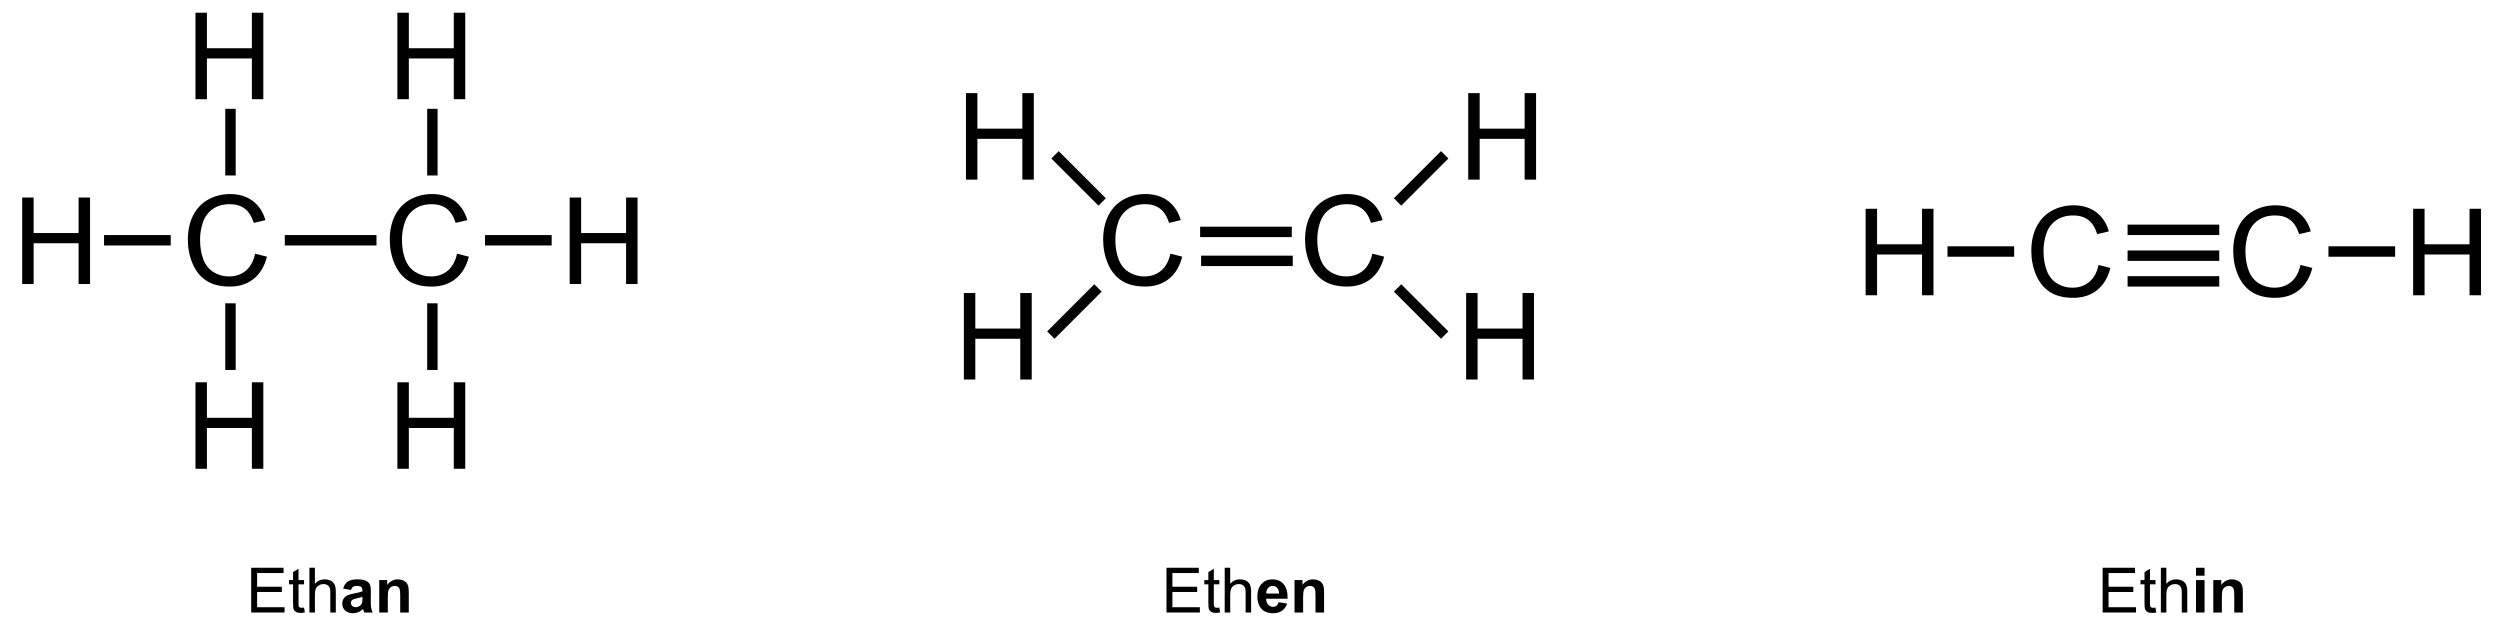 <?xml version="1.0" encoding="UTF-8"?>
<!DOCTYPE svg PUBLIC "-//W3C//DTD SVG 1.1//EN" "http://www.w3.org/Graphics/SVG/1.1/DTD/svg11.dtd">
<svg version="1.1" xmlns="http://www.w3.org/2000/svg" xmlns:xlink="http://www.w3.org/1999/xlink" x="0" y="0" width="1200" height="300" viewBox="0, 0, 1200, 300">
  <g id="Background">
    <rect x="0" y="0" width="1200" height="300" fill="#FFFFFF"/>
    <g stroke-width="1px">
      <line x1="12" y1="0" x2="12" y2="300" stroke="#AAAAAA" stroke-opacity="0.25"/>
      <line x1="24" y1="0" x2="24" y2="300" stroke="#AAAAAA" stroke-opacity="0.25"/>
      <line x1="36" y1="0" x2="36" y2="300" stroke="#AAAAAA" stroke-opacity="0.25"/>
      <line x1="48" y1="0" x2="48" y2="300" stroke="#AAAAAA" stroke-opacity="0.25"/>
      <line x1="60" y1="0" x2="60" y2="300" stroke="#AAAAAA" stroke-opacity="0.25"/>
      <line x1="72" y1="0" x2="72" y2="300" stroke="#AAAAAA" stroke-opacity="0.5"/>
      <line x1="84" y1="0" x2="84" y2="300" stroke="#AAAAAA" stroke-opacity="0.25"/>
      <line x1="96" y1="0" x2="96" y2="300" stroke="#AAAAAA" stroke-opacity="0.25"/>
      <line x1="108" y1="0" x2="108" y2="300" stroke="#AAAAAA" stroke-opacity="0.25"/>
      <line x1="120" y1="0" x2="120" y2="300" stroke="#AAAAAA" stroke-opacity="0.25"/>
      <line x1="132" y1="0" x2="132" y2="300" stroke="#AAAAAA" stroke-opacity="0.25"/>
      <line x1="144" y1="0" x2="144" y2="300" stroke="#AAAAAA" stroke-opacity="0.5"/>
      <line x1="156" y1="0" x2="156" y2="300" stroke="#AAAAAA" stroke-opacity="0.25"/>
      <line x1="168" y1="0" x2="168" y2="300" stroke="#AAAAAA" stroke-opacity="0.25"/>
      <line x1="180" y1="0" x2="180" y2="300" stroke="#AAAAAA" stroke-opacity="0.25"/>
      <line x1="192" y1="0" x2="192" y2="300" stroke="#AAAAAA" stroke-opacity="0.25"/>
      <line x1="204" y1="0" x2="204" y2="300" stroke="#AAAAAA" stroke-opacity="0.25"/>
      <line x1="216" y1="0" x2="216" y2="300" stroke="#AAAAAA" stroke-opacity="0.5"/>
      <line x1="228" y1="0" x2="228" y2="300" stroke="#AAAAAA" stroke-opacity="0.25"/>
      <line x1="240" y1="0" x2="240" y2="300" stroke="#AAAAAA" stroke-opacity="0.25"/>
      <line x1="252" y1="0" x2="252" y2="300" stroke="#AAAAAA" stroke-opacity="0.25"/>
      <line x1="264" y1="0" x2="264" y2="300" stroke="#AAAAAA" stroke-opacity="0.25"/>
      <line x1="276" y1="0" x2="276" y2="300" stroke="#AAAAAA" stroke-opacity="0.25"/>
      <line x1="288" y1="0" x2="288" y2="300" stroke="#AAAAAA" stroke-opacity="0.5"/>
      <line x1="300" y1="0" x2="300" y2="300" stroke="#AAAAAA" stroke-opacity="0.25"/>
      <line x1="312" y1="0" x2="312" y2="300" stroke="#AAAAAA" stroke-opacity="0.25"/>
      <line x1="324" y1="0" x2="324" y2="300" stroke="#AAAAAA" stroke-opacity="0.25"/>
      <line x1="336" y1="0" x2="336" y2="300" stroke="#AAAAAA" stroke-opacity="0.25"/>
      <line x1="348" y1="0" x2="348" y2="300" stroke="#AAAAAA" stroke-opacity="0.25"/>
      <line x1="360" y1="0" x2="360" y2="300" stroke="#AAAAAA" stroke-opacity="0.5"/>
      <line x1="372" y1="0" x2="372" y2="300" stroke="#AAAAAA" stroke-opacity="0.25"/>
      <line x1="384" y1="0" x2="384" y2="300" stroke="#AAAAAA" stroke-opacity="0.25"/>
      <line x1="396" y1="0" x2="396" y2="300" stroke="#AAAAAA" stroke-opacity="0.25"/>
      <line x1="408" y1="0" x2="408" y2="300" stroke="#AAAAAA" stroke-opacity="0.25"/>
      <line x1="420" y1="0" x2="420" y2="300" stroke="#AAAAAA" stroke-opacity="0.25"/>
      <line x1="432" y1="0" x2="432" y2="300" stroke="#AAAAAA" stroke-opacity="0.5"/>
      <line x1="444" y1="0" x2="444" y2="300" stroke="#AAAAAA" stroke-opacity="0.25"/>
      <line x1="456" y1="0" x2="456" y2="300" stroke="#AAAAAA" stroke-opacity="0.25"/>
      <line x1="468" y1="0" x2="468" y2="300" stroke="#AAAAAA" stroke-opacity="0.25"/>
      <line x1="480" y1="0" x2="480" y2="300" stroke="#AAAAAA" stroke-opacity="0.25"/>
      <line x1="492" y1="0" x2="492" y2="300" stroke="#AAAAAA" stroke-opacity="0.25"/>
      <line x1="504" y1="0" x2="504" y2="300" stroke="#AAAAAA" stroke-opacity="0.5"/>
      <line x1="516" y1="0" x2="516" y2="300" stroke="#AAAAAA" stroke-opacity="0.25"/>
      <line x1="528" y1="0" x2="528" y2="300" stroke="#AAAAAA" stroke-opacity="0.25"/>
      <line x1="540" y1="0" x2="540" y2="300" stroke="#AAAAAA" stroke-opacity="0.25"/>
      <line x1="552" y1="0" x2="552" y2="300" stroke="#AAAAAA" stroke-opacity="0.25"/>
      <line x1="564" y1="0" x2="564" y2="300" stroke="#AAAAAA" stroke-opacity="0.25"/>
      <line x1="576" y1="0" x2="576" y2="300" stroke="#AAAAAA" stroke-opacity="0.5"/>
      <line x1="588" y1="0" x2="588" y2="300" stroke="#AAAAAA" stroke-opacity="0.25"/>
      <line x1="600" y1="0" x2="600" y2="300" stroke="#AAAAAA" stroke-opacity="0.25"/>
      <line x1="612" y1="0" x2="612" y2="300" stroke="#AAAAAA" stroke-opacity="0.25"/>
      <line x1="624" y1="0" x2="624" y2="300" stroke="#AAAAAA" stroke-opacity="0.25"/>
      <line x1="636" y1="0" x2="636" y2="300" stroke="#AAAAAA" stroke-opacity="0.25"/>
      <line x1="648" y1="0" x2="648" y2="300" stroke="#AAAAAA" stroke-opacity="0.5"/>
      <line x1="660" y1="0" x2="660" y2="300" stroke="#AAAAAA" stroke-opacity="0.25"/>
      <line x1="672" y1="0" x2="672" y2="300" stroke="#AAAAAA" stroke-opacity="0.25"/>
      <line x1="684" y1="0" x2="684" y2="300" stroke="#AAAAAA" stroke-opacity="0.25"/>
      <line x1="696" y1="0" x2="696" y2="300" stroke="#AAAAAA" stroke-opacity="0.25"/>
      <line x1="708" y1="0" x2="708" y2="300" stroke="#AAAAAA" stroke-opacity="0.25"/>
      <line x1="720" y1="0" x2="720" y2="300" stroke="#AAAAAA" stroke-opacity="0.5"/>
      <line x1="732" y1="0" x2="732" y2="300" stroke="#AAAAAA" stroke-opacity="0.25"/>
      <line x1="744" y1="0" x2="744" y2="300" stroke="#AAAAAA" stroke-opacity="0.25"/>
      <line x1="756" y1="0" x2="756" y2="300" stroke="#AAAAAA" stroke-opacity="0.25"/>
      <line x1="768" y1="0" x2="768" y2="300" stroke="#AAAAAA" stroke-opacity="0.25"/>
      <line x1="780" y1="0" x2="780" y2="300" stroke="#AAAAAA" stroke-opacity="0.25"/>
      <line x1="792" y1="0" x2="792" y2="300" stroke="#AAAAAA" stroke-opacity="0.5"/>
      <line x1="804" y1="0" x2="804" y2="300" stroke="#AAAAAA" stroke-opacity="0.25"/>
      <line x1="816" y1="0" x2="816" y2="300" stroke="#AAAAAA" stroke-opacity="0.25"/>
      <line x1="828" y1="0" x2="828" y2="300" stroke="#AAAAAA" stroke-opacity="0.25"/>
      <line x1="840" y1="0" x2="840" y2="300" stroke="#AAAAAA" stroke-opacity="0.25"/>
      <line x1="852" y1="0" x2="852" y2="300" stroke="#AAAAAA" stroke-opacity="0.25"/>
      <line x1="864" y1="0" x2="864" y2="300" stroke="#AAAAAA" stroke-opacity="0.5"/>
      <line x1="876" y1="0" x2="876" y2="300" stroke="#AAAAAA" stroke-opacity="0.25"/>
      <line x1="888" y1="0" x2="888" y2="300" stroke="#AAAAAA" stroke-opacity="0.25"/>
      <line x1="900" y1="0" x2="900" y2="300" stroke="#AAAAAA" stroke-opacity="0.25"/>
      <line x1="912" y1="0" x2="912" y2="300" stroke="#AAAAAA" stroke-opacity="0.25"/>
      <line x1="924" y1="0" x2="924" y2="300" stroke="#AAAAAA" stroke-opacity="0.25"/>
      <line x1="936" y1="0" x2="936" y2="300" stroke="#AAAAAA" stroke-opacity="0.5"/>
      <line x1="948" y1="0" x2="948" y2="300" stroke="#AAAAAA" stroke-opacity="0.25"/>
      <line x1="960" y1="0" x2="960" y2="300" stroke="#AAAAAA" stroke-opacity="0.25"/>
      <line x1="972" y1="0" x2="972" y2="300" stroke="#AAAAAA" stroke-opacity="0.25"/>
      <line x1="984" y1="0" x2="984" y2="300" stroke="#AAAAAA" stroke-opacity="0.25"/>
      <line x1="996" y1="0" x2="996" y2="300" stroke="#AAAAAA" stroke-opacity="0.25"/>
      <line x1="1008" y1="0" x2="1008" y2="300" stroke="#AAAAAA" stroke-opacity="0.5"/>
      <line x1="1020" y1="0" x2="1020" y2="300" stroke="#AAAAAA" stroke-opacity="0.25"/>
      <line x1="1032" y1="0" x2="1032" y2="300" stroke="#AAAAAA" stroke-opacity="0.25"/>
      <line x1="1044" y1="0" x2="1044" y2="300" stroke="#AAAAAA" stroke-opacity="0.25"/>
      <line x1="1056" y1="0" x2="1056" y2="300" stroke="#AAAAAA" stroke-opacity="0.25"/>
      <line x1="1068" y1="0" x2="1068" y2="300" stroke="#AAAAAA" stroke-opacity="0.25"/>
      <line x1="1080" y1="0" x2="1080" y2="300" stroke="#AAAAAA" stroke-opacity="0.5"/>
      <line x1="1092" y1="0" x2="1092" y2="300" stroke="#AAAAAA" stroke-opacity="0.25"/>
      <line x1="1104" y1="0" x2="1104" y2="300" stroke="#AAAAAA" stroke-opacity="0.25"/>
      <line x1="1116" y1="0" x2="1116" y2="300" stroke="#AAAAAA" stroke-opacity="0.25"/>
      <line x1="1128" y1="0" x2="1128" y2="300" stroke="#AAAAAA" stroke-opacity="0.25"/>
      <line x1="1140" y1="0" x2="1140" y2="300" stroke="#AAAAAA" stroke-opacity="0.25"/>
      <line x1="1152" y1="0" x2="1152" y2="300" stroke="#AAAAAA" stroke-opacity="0.5"/>
      <line x1="1164" y1="0" x2="1164" y2="300" stroke="#AAAAAA" stroke-opacity="0.25"/>
      <line x1="1176" y1="0" x2="1176" y2="300" stroke="#AAAAAA" stroke-opacity="0.25"/>
      <line x1="1188" y1="0" x2="1188" y2="300" stroke="#AAAAAA" stroke-opacity="0.25"/>
      <line x1="1200" y1="0" x2="1200" y2="300" stroke="#AAAAAA" stroke-opacity="0.25"/>
      <line x1="0" y1="12" x2="1200" y2="12" stroke="#AAAAAA" stroke-opacity="0.25"/>
      <line x1="0" y1="24" x2="1200" y2="24" stroke="#AAAAAA" stroke-opacity="0.25"/>
      <line x1="0" y1="36" x2="1200" y2="36" stroke="#AAAAAA" stroke-opacity="0.25"/>
      <line x1="0" y1="48" x2="1200" y2="48" stroke="#AAAAAA" stroke-opacity="0.25"/>
      <line x1="0" y1="60" x2="1200" y2="60" stroke="#AAAAAA" stroke-opacity="0.25"/>
      <line x1="0" y1="72" x2="1200" y2="72" stroke="#AAAAAA" stroke-opacity="0.5"/>
      <line x1="0" y1="84" x2="1200" y2="84" stroke="#AAAAAA" stroke-opacity="0.25"/>
      <line x1="0" y1="96" x2="1200" y2="96" stroke="#AAAAAA" stroke-opacity="0.25"/>
      <line x1="0" y1="108" x2="1200" y2="108" stroke="#AAAAAA" stroke-opacity="0.25"/>
      <line x1="0" y1="120" x2="1200" y2="120" stroke="#AAAAAA" stroke-opacity="0.25"/>
      <line x1="0" y1="132" x2="1200" y2="132" stroke="#AAAAAA" stroke-opacity="0.25"/>
      <line x1="0" y1="144" x2="1200" y2="144" stroke="#AAAAAA" stroke-opacity="0.5"/>
      <line x1="0" y1="156" x2="1200" y2="156" stroke="#AAAAAA" stroke-opacity="0.25"/>
      <line x1="0" y1="168" x2="1200" y2="168" stroke="#AAAAAA" stroke-opacity="0.25"/>
      <line x1="0" y1="180" x2="1200" y2="180" stroke="#AAAAAA" stroke-opacity="0.25"/>
      <line x1="0" y1="192" x2="1200" y2="192" stroke="#AAAAAA" stroke-opacity="0.25"/>
      <line x1="0" y1="204" x2="1200" y2="204" stroke="#AAAAAA" stroke-opacity="0.25"/>
      <line x1="0" y1="216" x2="1200" y2="216" stroke="#AAAAAA" stroke-opacity="0.5"/>
      <line x1="0" y1="228" x2="1200" y2="228" stroke="#AAAAAA" stroke-opacity="0.25"/>
      <line x1="0" y1="240" x2="1200" y2="240" stroke="#AAAAAA" stroke-opacity="0.25"/>
      <line x1="0" y1="252" x2="1200" y2="252" stroke="#AAAAAA" stroke-opacity="0.25"/>
      <line x1="0" y1="264" x2="1200" y2="264" stroke="#AAAAAA" stroke-opacity="0.25"/>
      <line x1="0" y1="276" x2="1200" y2="276" stroke="#AAAAAA" stroke-opacity="0.25"/>
      <line x1="0" y1="288" x2="1200" y2="288" stroke="#AAAAAA" stroke-opacity="0.5"/>
      <line x1="0" y1="300" x2="1200" y2="300" stroke="#AAAAAA" stroke-opacity="0.25"/>
    </g>
  </g>
  <g id="Ebene_1">
    <path d="M0,302 L1200,302 L1200,0 L0,0 L0,302 z" fill="#FFFFFF"/>
    <path d="M559.913,294 L559.913,272.525 L575.44,272.525 L575.44,275.06 L562.755,275.06 L562.755,281.637 L574.635,281.637 L574.635,284.156 L562.755,284.156 L562.755,291.466 L575.939,291.466 L575.939,294 z" fill="#000000"/>
    <path d="M585.284,291.642 L585.665,293.971 Q584.552,294.205 583.673,294.205 Q582.237,294.205 581.446,293.751 Q580.655,293.297 580.333,292.557 Q580.011,291.817 580.011,289.444 L580.011,280.494 L578.077,280.494 L578.077,278.443 L580.011,278.443 L580.011,274.591 L582.633,273.009 L582.633,278.443 L585.284,278.443 L585.284,280.494 L582.633,280.494 L582.633,289.591 Q582.633,290.719 582.772,291.041 Q582.911,291.363 583.226,291.554 Q583.541,291.744 584.127,291.744 Q584.566,291.744 585.284,291.642 z" fill="#000000"/>
    <path d="M587.862,294 L587.862,272.525 L590.499,272.525 L590.499,280.23 Q592.345,278.092 595.157,278.092 Q596.886,278.092 598.16,278.773 Q599.435,279.454 599.984,280.655 Q600.533,281.856 600.533,284.142 L600.533,294 L597.897,294 L597.897,284.142 Q597.897,282.164 597.04,281.263 Q596.183,280.362 594.615,280.362 Q593.443,280.362 592.411,280.97 Q591.378,281.578 590.939,282.618 Q590.499,283.658 590.499,285.489 L590.499,294 z" fill="#000000"/>
    <path d="M613.732,289.049 L617.833,289.737 Q617.042,291.993 615.336,293.172 Q613.629,294.352 611.065,294.352 Q607.008,294.352 605.06,291.7 Q603.522,289.576 603.522,286.339 Q603.522,282.472 605.543,280.282 Q607.565,278.092 610.655,278.092 Q614.127,278.092 616.134,280.384 Q618.141,282.677 618.053,287.408 L607.74,287.408 Q607.784,289.239 608.736,290.257 Q609.689,291.275 611.109,291.275 Q612.076,291.275 612.735,290.748 Q613.395,290.221 613.732,289.049 z M613.966,284.889 Q613.922,283.102 613.043,282.171 Q612.164,281.241 610.904,281.241 Q609.557,281.241 608.678,282.223 Q607.799,283.204 607.814,284.889 z" fill="#000000"/>
    <path d="M635.558,294 L631.441,294 L631.441,286.061 Q631.441,283.541 631.178,282.801 Q630.914,282.062 630.321,281.651 Q629.728,281.241 628.893,281.241 Q627.823,281.241 626.974,281.827 Q626.124,282.413 625.809,283.38 Q625.494,284.347 625.494,286.954 L625.494,294 L621.378,294 L621.378,278.443 L625.201,278.443 L625.201,280.729 Q627.237,278.092 630.328,278.092 Q631.69,278.092 632.818,278.583 Q633.946,279.073 634.525,279.835 Q635.104,280.597 635.331,281.563 Q635.558,282.53 635.558,284.332 z" fill="#000000"/>
    <path d="M120.571,294 L120.571,272.525 L136.098,272.525 L136.098,275.06 L123.412,275.06 L123.412,281.637 L135.292,281.637 L135.292,284.156 L123.412,284.156 L123.412,291.466 L136.596,291.466 L136.596,294 z" fill="#000000"/>
    <path d="M145.942,291.642 L146.323,293.971 Q145.209,294.205 144.33,294.205 Q142.895,294.205 142.104,293.751 Q141.313,293.297 140.991,292.557 Q140.668,291.817 140.668,289.444 L140.668,280.494 L138.735,280.494 L138.735,278.443 L140.668,278.443 L140.668,274.591 L143.29,273.009 L143.29,278.443 L145.942,278.443 L145.942,280.494 L143.29,280.494 L143.29,289.591 Q143.29,290.719 143.429,291.041 Q143.569,291.363 143.884,291.554 Q144.199,291.744 144.784,291.744 Q145.224,291.744 145.942,291.642 z" fill="#000000"/>
    <path d="M148.52,294 L148.52,272.525 L151.157,272.525 L151.157,280.23 Q153.002,278.092 155.815,278.092 Q157.543,278.092 158.818,278.773 Q160.092,279.454 160.641,280.655 Q161.191,281.856 161.191,284.142 L161.191,294 L158.554,294 L158.554,284.142 Q158.554,282.164 157.697,281.263 Q156.84,280.362 155.273,280.362 Q154.101,280.362 153.068,280.97 Q152.035,281.578 151.596,282.618 Q151.157,283.658 151.157,285.489 L151.157,294 z" fill="#000000"/>
    <path d="M168.456,283.189 L164.721,282.516 Q165.351,280.26 166.889,279.176 Q168.427,278.092 171.459,278.092 Q174.213,278.092 175.561,278.744 Q176.908,279.396 177.458,280.399 Q178.007,281.402 178.007,284.083 L177.963,288.888 Q177.963,290.938 178.161,291.913 Q178.359,292.887 178.901,294 L174.828,294 Q174.667,293.59 174.433,292.784 Q174.33,292.418 174.286,292.301 Q173.232,293.326 172.031,293.839 Q170.829,294.352 169.467,294.352 Q167.065,294.352 165.68,293.048 Q164.296,291.744 164.296,289.752 Q164.296,288.434 164.926,287.401 Q165.556,286.368 166.691,285.819 Q167.826,285.27 169.965,284.859 Q172.851,284.317 173.964,283.849 L173.964,283.438 Q173.964,282.252 173.378,281.747 Q172.792,281.241 171.166,281.241 Q170.068,281.241 169.452,281.673 Q168.837,282.105 168.456,283.189 z M173.964,286.529 Q173.173,286.793 171.459,287.159 Q169.745,287.525 169.218,287.877 Q168.412,288.448 168.412,289.327 Q168.412,290.191 169.057,290.821 Q169.701,291.451 170.698,291.451 Q171.811,291.451 172.822,290.719 Q173.569,290.162 173.803,289.356 Q173.964,288.829 173.964,287.35 z" fill="#000000"/>
    <path d="M196.215,294 L192.099,294 L192.099,286.061 Q192.099,283.541 191.835,282.801 Q191.572,282.062 190.978,281.651 Q190.385,281.241 189.55,281.241 Q188.481,281.241 187.631,281.827 Q186.782,282.413 186.467,283.38 Q186.152,284.347 186.152,286.954 L186.152,294 L182.035,294 L182.035,278.443 L185.859,278.443 L185.859,280.729 Q187.895,278.092 190.986,278.092 Q192.348,278.092 193.476,278.583 Q194.604,279.073 195.182,279.835 Q195.761,280.597 195.988,281.563 Q196.215,282.53 196.215,284.332 z" fill="#000000"/>
    <path d="M561.799,121.758 L567.483,123.194 Q565.695,130.196 561.052,133.872 Q556.408,137.549 549.699,137.549 Q542.756,137.549 538.405,134.722 Q534.055,131.895 531.784,126.533 Q529.514,121.172 529.514,115.02 Q529.514,108.311 532.077,103.316 Q534.641,98.321 539.372,95.728 Q544.104,93.135 549.787,93.135 Q556.233,93.135 560.627,96.416 Q565.022,99.698 566.75,105.645 L561.154,106.963 Q559.66,102.276 556.818,100.137 Q553.977,97.998 549.67,97.998 Q544.719,97.998 541.394,100.371 Q538.068,102.744 536.721,106.743 Q535.373,110.742 535.373,114.991 Q535.373,120.469 536.97,124.556 Q538.567,128.643 541.936,130.664 Q545.305,132.686 549.231,132.686 Q554.006,132.686 557.317,129.932 Q560.627,127.178 561.799,121.758 z" fill="#000000"/>
    <path d="M576.06,111.317 L620.06,111.317" fill-opacity="0" stroke="#000000" stroke-width="5"/>
    <path d="M463.657,86.218 L463.657,44.7 L469.151,44.7 L469.151,61.749 L490.731,61.749 L490.731,44.7 L496.225,44.7 L496.225,86.218 L490.731,86.218 L490.731,66.648 L469.151,66.648 L469.151,86.218 z" fill="#000000"/>
    <path d="M462.657,182.173 L462.657,140.655 L468.151,140.655 L468.151,157.704 L489.731,157.704 L489.731,140.655 L495.225,140.655 L495.225,182.173 L489.731,182.173 L489.731,162.604 L468.151,162.604 L468.151,182.173 z" fill="#000000"/>
    <path d="M658.715,121.758 L664.399,123.194 Q662.611,130.196 657.968,133.872 Q653.324,137.549 646.615,137.549 Q639.672,137.549 635.321,134.722 Q630.971,131.895 628.7,126.533 Q626.43,121.172 626.43,115.02 Q626.43,108.311 628.993,103.316 Q631.557,98.321 636.288,95.728 Q641.02,93.135 646.703,93.135 Q653.149,93.135 657.543,96.416 Q661.938,99.698 663.666,105.645 L658.07,106.963 Q656.576,102.276 653.734,100.137 Q650.893,97.998 646.586,97.998 Q641.635,97.998 638.31,100.371 Q634.984,102.744 633.637,106.743 Q632.289,110.742 632.289,114.991 Q632.289,120.469 633.886,124.556 Q635.483,128.643 638.852,130.664 Q642.221,132.686 646.147,132.686 Q650.922,132.686 654.233,129.932 Q657.543,127.178 658.715,121.758 z" fill="#000000"/>
    <path d="M670.827,96.938 L693.455,74.31" fill-opacity="0" stroke="#000000" stroke-width="5"/>
    <path d="M670.827,138.212 L693.455,160.839" fill-opacity="0" stroke="#000000" stroke-width="5"/>
    <path d="M704.746,86.218 L704.746,44.7 L710.241,44.7 L710.241,61.749 L731.821,61.749 L731.821,44.7 L737.315,44.7 L737.315,86.218 L731.821,86.218 L731.821,66.648 L710.241,66.648 L710.241,86.218 z" fill="#000000"/>
    <path d="M703.746,182.173 L703.746,140.655 L709.241,140.655 L709.241,157.704 L730.821,157.704 L730.821,140.655 L736.315,140.655 L736.315,182.173 L730.821,182.173 L730.821,162.604 L709.241,162.604 L709.241,182.173 z" fill="#000000"/>
    <path d="M576.532,125.212 L620.532,125.212" fill-opacity="0" stroke="#000000" stroke-width="5"/>
    <path d="M506.398,74.31 L529.026,96.938" fill-opacity="0" stroke="#000000" stroke-width="5"/>
    <path d="M504.398,160.839 L527.026,138.212" fill-opacity="0" stroke="#000000" stroke-width="5"/>
    <path d="M1007.312,127.169 L1012.995,128.604 Q1011.208,135.606 1006.565,139.283 Q1001.921,142.96 995.212,142.96 Q988.269,142.96 983.918,140.132 Q979.568,137.305 977.297,131.944 Q975.027,126.583 975.027,120.43 Q975.027,113.721 977.59,108.726 Q980.154,103.731 984.885,101.138 Q989.617,98.545 995.3,98.545 Q1001.745,98.545 1006.14,101.827 Q1010.535,105.108 1012.263,111.055 L1006.667,112.374 Q1005.173,107.686 1002.331,105.547 Q999.49,103.409 995.183,103.409 Q990.232,103.409 986.907,105.782 Q983.581,108.155 982.234,112.154 Q980.886,116.153 980.886,120.401 Q980.886,125.879 982.483,129.966 Q984.079,134.053 987.449,136.075 Q990.818,138.096 994.744,138.096 Q999.519,138.096 1002.829,135.342 Q1006.14,132.588 1007.312,127.169 z" fill="#000000"/>
    <path d="M1021.239,110.317 L1065.239,110.317" fill-opacity="0" stroke="#000000" stroke-width="5"/>
    <path d="M1149.656,120.727 L1117.656,120.727" fill-opacity="0" stroke="#000000" stroke-width="5"/>
    <path d="M966.801,120.727 L934.801,120.727" fill-opacity="0" stroke="#000000" stroke-width="5"/>
    <path d="M895.503,141.727 L895.503,100.21 L900.997,100.21 L900.997,117.258 L922.577,117.258 L922.577,100.21 L928.071,100.21 L928.071,141.727 L922.577,141.727 L922.577,122.158 L900.997,122.158 L900.997,141.727 z" fill="#000000"/>
    <path d="M1158.303,141.727 L1158.303,100.21 L1163.797,100.21 L1163.797,117.258 L1185.377,117.258 L1185.377,100.21 L1190.872,100.21 L1190.872,141.727 L1185.377,141.727 L1185.377,122.158 L1163.797,122.158 L1163.797,141.727 z" fill="#000000"/>
    <path d="M1104.228,127.169 L1109.911,128.604 Q1108.124,135.606 1103.481,139.283 Q1098.837,142.96 1092.128,142.96 Q1085.185,142.96 1080.834,140.132 Q1076.484,137.305 1074.213,131.944 Q1071.943,126.583 1071.943,120.43 Q1071.943,113.721 1074.506,108.726 Q1077.07,103.731 1081.801,101.138 Q1086.533,98.545 1092.216,98.545 Q1098.661,98.545 1103.056,101.827 Q1107.451,105.108 1109.179,111.055 L1103.583,112.374 Q1102.089,107.686 1099.247,105.547 Q1096.406,103.409 1092.099,103.409 Q1087.148,103.409 1083.823,105.782 Q1080.497,108.155 1079.15,112.154 Q1077.802,116.153 1077.802,120.401 Q1077.802,125.879 1079.399,129.966 Q1080.995,134.053 1084.365,136.075 Q1087.734,138.096 1091.66,138.096 Q1096.435,138.096 1099.745,135.342 Q1103.056,132.588 1104.228,127.169 z" fill="#000000"/>
    <path d="M1021.239,122.727 L1065.239,122.727" fill-opacity="0" stroke="#000000" stroke-width="5"/>
    <path d="M1021.239,135.055 L1065.239,135.055" fill-opacity="0" stroke="#000000" stroke-width="5"/>
    <path d="M1009.268,294 L1009.268,272.525 L1024.795,272.525 L1024.795,275.06 L1012.109,275.06 L1012.109,281.637 L1023.989,281.637 L1023.989,284.156 L1012.109,284.156 L1012.109,291.466 L1025.293,291.466 L1025.293,294 z" fill="#000000"/>
    <path d="M1034.639,291.642 L1035.02,293.971 Q1033.906,294.205 1033.027,294.205 Q1031.592,294.205 1030.801,293.751 Q1030.01,293.297 1029.688,292.557 Q1029.365,291.817 1029.365,289.444 L1029.365,280.494 L1027.432,280.494 L1027.432,278.443 L1029.365,278.443 L1029.365,274.591 L1031.987,273.009 L1031.987,278.443 L1034.639,278.443 L1034.639,280.494 L1031.987,280.494 L1031.987,289.591 Q1031.987,290.719 1032.127,291.041 Q1032.266,291.363 1032.581,291.554 Q1032.896,291.744 1033.482,291.744 Q1033.921,291.744 1034.639,291.642 z" fill="#000000"/>
    <path d="M1037.217,294 L1037.217,272.525 L1039.854,272.525 L1039.854,280.23 Q1041.699,278.092 1044.512,278.092 Q1046.24,278.092 1047.515,278.773 Q1048.789,279.454 1049.339,280.655 Q1049.888,281.856 1049.888,284.142 L1049.888,294 L1047.251,294 L1047.251,284.142 Q1047.251,282.164 1046.394,281.263 Q1045.537,280.362 1043.97,280.362 Q1042.798,280.362 1041.765,280.97 Q1040.733,281.578 1040.293,282.618 Q1039.854,283.658 1039.854,285.489 L1039.854,294 z" fill="#000000"/>
    <path d="M1054.077,276.334 L1054.077,272.525 L1058.193,272.525 L1058.193,276.334 z M1054.077,294 L1054.077,278.443 L1058.193,278.443 L1058.193,294 z" fill="#000000"/>
    <path d="M1076.563,294 L1072.446,294 L1072.446,286.061 Q1072.446,283.541 1072.183,282.801 Q1071.919,282.061 1071.326,281.651 Q1070.733,281.241 1069.898,281.241 Q1068.828,281.241 1067.979,281.827 Q1067.129,282.413 1066.814,283.38 Q1066.499,284.347 1066.499,286.954 L1066.499,294 L1062.383,294 L1062.383,278.443 L1066.206,278.443 L1066.206,280.728 Q1068.242,278.092 1071.333,278.092 Q1072.695,278.092 1073.823,278.582 Q1074.951,279.073 1075.53,279.835 Q1076.109,280.597 1076.336,281.563 Q1076.563,282.53 1076.563,284.332 z" fill="#000000"/>
    <path d="M122.456,121.771 L128.14,123.206 Q126.353,130.208 121.709,133.885 Q117.066,137.562 110.357,137.562 Q103.413,137.562 99.063,134.734 Q94.712,131.907 92.442,126.546 Q90.171,121.185 90.171,115.032 Q90.171,108.323 92.735,103.328 Q95.298,98.333 100.03,95.74 Q104.761,93.148 110.445,93.148 Q116.89,93.148 121.285,96.429 Q125.679,99.71 127.408,105.657 L121.812,106.976 Q120.318,102.288 117.476,100.149 Q114.634,98.011 110.328,98.011 Q105.376,98.011 102.051,100.384 Q98.726,102.757 97.378,106.756 Q96.031,110.755 96.031,115.003 Q96.031,120.482 97.627,124.568 Q99.224,128.655 102.593,130.677 Q105.962,132.698 109.888,132.698 Q114.663,132.698 117.974,129.944 Q121.285,127.19 122.456,121.771 z" fill="#000000"/>
    <path d="M136.717,115.329 L180.717,115.329" fill-opacity="0" stroke="#000000" stroke-width="5"/>
    <path d="M110.626,84.23 L110.626,52.23" fill-opacity="0" stroke="#000000" stroke-width="5"/>
    <path d="M110.626,177.589 L110.626,145.589" fill-opacity="0" stroke="#000000" stroke-width="5"/>
    <path d="M264.801,115.329 L232.801,115.329" fill-opacity="0" stroke="#000000" stroke-width="5"/>
    <path d="M81.945,115.329 L49.945,115.329" fill-opacity="0" stroke="#000000" stroke-width="5"/>
    <path d="M93.828,47.621 L93.828,6.103 L99.322,6.103 L99.322,23.152 L120.902,23.152 L120.902,6.103 L126.396,6.103 L126.396,47.621 L120.902,47.621 L120.902,28.051 L99.322,28.051 L99.322,47.621 z" fill="#000000"/>
    <path d="M93.828,225.012 L93.828,183.495 L99.322,183.495 L99.322,200.544 L120.902,200.544 L120.902,183.495 L126.396,183.495 L126.396,225.012 L120.902,225.012 L120.902,205.443 L99.322,205.443 L99.322,225.012 z" fill="#000000"/>
    <path d="M10.647,136.329 L10.647,94.812 L16.141,94.812 L16.141,111.86 L37.721,111.86 L37.721,94.812 L43.216,94.812 L43.216,136.329 L37.721,136.329 L37.721,116.76 L16.141,116.76 L16.141,136.329 z" fill="#000000"/>
    <path d="M273.448,136.329 L273.448,94.812 L278.942,94.812 L278.942,111.86 L300.522,111.86 L300.522,94.812 L306.016,94.812 L306.016,136.329 L300.522,136.329 L300.522,116.76 L278.942,116.76 L278.942,136.329 z" fill="#000000"/>
    <path d="M219.372,121.771 L225.056,123.206 Q223.269,130.208 218.625,133.885 Q213.982,137.562 207.273,137.562 Q200.329,137.562 195.979,134.734 Q191.628,131.907 189.358,126.546 Q187.087,121.185 187.087,115.032 Q187.087,108.323 189.651,103.328 Q192.214,98.333 196.946,95.74 Q201.677,93.148 207.361,93.148 Q213.806,93.148 218.201,96.429 Q222.595,99.71 224.324,105.657 L218.728,106.976 Q217.234,102.288 214.392,100.149 Q211.55,98.011 207.244,98.011 Q202.292,98.011 198.967,100.384 Q195.642,102.757 194.294,106.756 Q192.947,110.755 192.947,115.003 Q192.947,120.482 194.543,124.568 Q196.14,128.655 199.509,130.677 Q202.878,132.698 206.804,132.698 Q211.579,132.698 214.89,129.944 Q218.201,127.19 219.372,121.771 z" fill="#000000"/>
    <path d="M207.542,84.23 L207.542,52.23" fill-opacity="0" stroke="#000000" stroke-width="5"/>
    <path d="M207.542,177.589 L207.542,145.589" fill-opacity="0" stroke="#000000" stroke-width="5"/>
    <path d="M190.744,47.621 L190.744,6.103 L196.238,6.103 L196.238,23.152 L217.818,23.152 L217.818,6.103 L223.312,6.103 L223.312,47.621 L217.818,47.621 L217.818,28.051 L196.238,28.051 L196.238,47.621 z" fill="#000000"/>
    <path d="M190.744,225.012 L190.744,183.495 L196.238,183.495 L196.238,200.544 L217.818,200.544 L217.818,183.495 L223.312,183.495 L223.312,225.012 L217.818,225.012 L217.818,205.443 L196.238,205.443 L196.238,225.012 z" fill="#000000"/>
  </g>
</svg>
